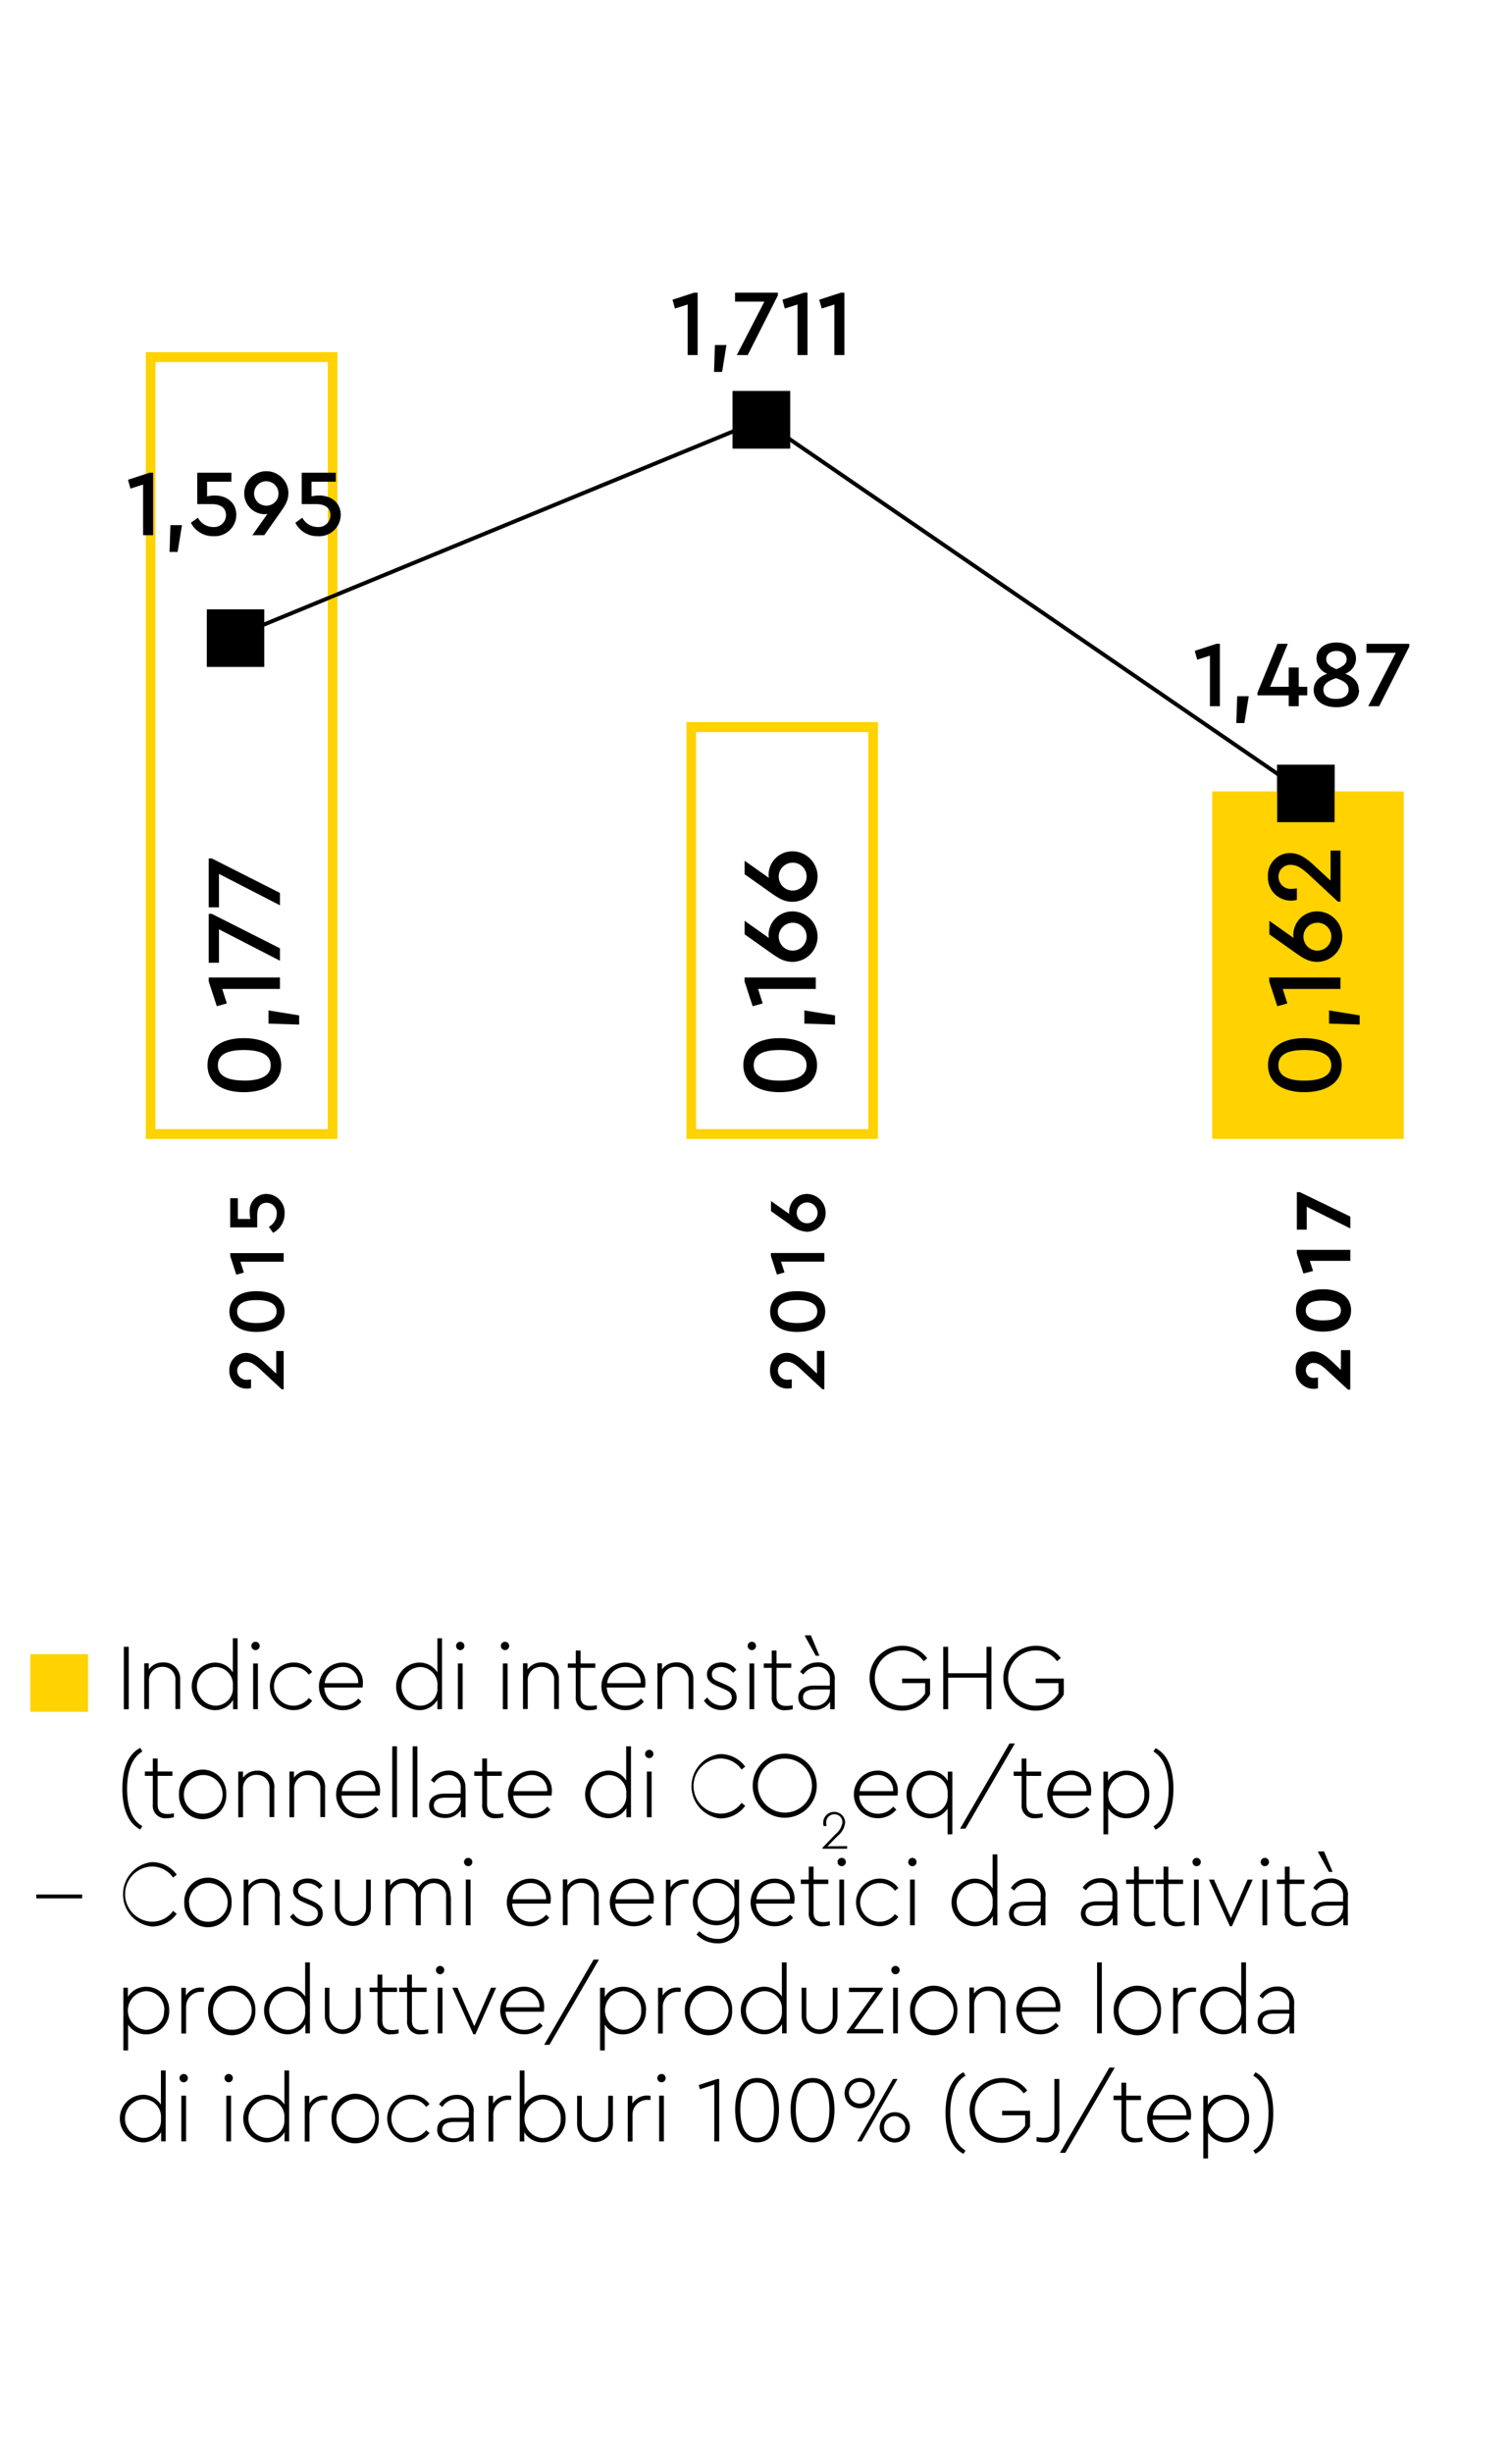<svg xmlns="http://www.w3.org/2000/svg" viewBox="0 0 280 454"><defs><style>.cls-1{fill:none;stroke:#000;stroke-miterlimit:10;stroke-width:.7px}.cls-2{fill:#ffd200}</style></defs><g id="IT"><path class="cls-1" d="M6.74 351.02h8.44"/><path class="cls-2" d="M6.9 307.45h8.13v8.13H6.9z"/><path class="cls-2" d="M13.78 314.33H8.15v-5.63h5.63zm2.5-8.13H5.65v10.63h10.63z"/><path d="M38.3 112.81h10.63v10.63H38.3zM135.68 72.39h10.63v10.63h-10.63z"/><path class="cls-2" d="M60.71 209H28.78V67h31.93zm1.75-143.8H27v145.6h35.46zM160.81 209h-31.93v-73.52h31.93zm1.75-75.32h-35.44v77.12h35.44zM225.76 147.73h32.93v61.82h-32.93z"/><path class="cls-2" d="M257.44 208.3H227V149h30.43zm2.5-61.81h-35.43v64.31h35.43z"/><path d="M236.51 141.55h10.63v10.63h-10.63z"/><path class="cls-1" d="M43.28 117.91l97.71-40.21 101.04 69.28"/><path d="M22.93 304.82h.91v11.56h-.91zM33.36 311v5.34h-.88v-5.29a2.31 2.31 0 0 0-2.37-2.52 2.44 2.44 0 0 0-2.52 2.52v5.29h-.88v-8.46h.84v1.14a3.18 3.18 0 0 1 2.7-1.31 3 3 0 0 1 3.1 3.29M44 303.24v13.13h-.84v-1.71a3.86 3.86 0 0 1-3.45 1.89 4.41 4.41 0 0 1 0-8.81 3.92 3.92 0 0 1 3.41 1.82v-6.32zm-.88 8.91a3.25 3.25 0 0 0-3.33-3.59 3.59 3.59 0 0 0 0 7.16 3.24 3.24 0 0 0 3.33-3.57M48.09 304.66a.76.76 0 0 1-.77.77.77.77 0 0 1 0-1.54.77.77 0 0 1 .77.77m-.33 11.71h-.88v-8.46h.88zM57.81 309.47l-.63.51a3.4 3.4 0 0 0-2.78-1.42 3.58 3.58 0 1 0 2.78 5.74l.63.51a4.19 4.19 0 0 1-3.43 1.73 4.4 4.4 0 0 1 0-8.81 4.15 4.15 0 0 1 3.41 1.73M67.13 312.36h-7.07a3.42 3.42 0 0 0 3.48 3.36 3.59 3.59 0 0 0 2.82-1.33l.56.58a4.38 4.38 0 0 1-3.4 1.58 4.4 4.4 0 0 1-.1-8.81 3.65 3.65 0 0 1 3.78 3.76 5 5 0 0 1-.07.86m-7-.81h6.2a2.79 2.79 0 0 0-2.91-3 3.35 3.35 0 0 0-3.29 3M81.85 303.24v13.13H81v-1.71a3.86 3.86 0 0 1-3.45 1.89 4.41 4.41 0 0 1 0-8.81 3.92 3.92 0 0 1 3.45 1.82v-6.32zm-.85 8.92a3.25 3.25 0 0 0-3.33-3.59 3.59 3.59 0 0 0 0 7.16 3.24 3.24 0 0 0 3.33-3.57M86 304.66a.77.77 0 0 1-.77.77.77.77 0 0 1 0-1.54.77.77 0 0 1 .77.77m-.33 11.71h-.88v-8.46h.88zM94.29 304.66a.76.76 0 0 1-.77.77.77.77 0 0 1 0-1.54.77.77 0 0 1 .77.77M94 316.37h-.88v-8.46H94zM103.5 311v5.34h-.88v-5.29a2.31 2.31 0 0 0-2.37-2.52 2.44 2.44 0 0 0-2.52 2.52v5.29h-.88v-8.46h.84v1.14a3.18 3.18 0 0 1 2.7-1.31 3 3 0 0 1 3.1 3.29M110.52 315.6v.77a5 5 0 0 1-1.31.18 2.31 2.31 0 0 1-2.59-2.54v-5.29h-1.47v-.81h1.47v-2.4h.89v2.4h2.73v.81h-2.74V314c0 1.38.8 1.77 1.84 1.77a5.54 5.54 0 0 0 1.18-.14M119.44 312.36h-7.07a3.42 3.42 0 0 0 3.48 3.36 3.59 3.59 0 0 0 2.82-1.33l.56.58a4.38 4.38 0 0 1-3.4 1.58 4.4 4.4 0 0 1-.1-8.81 3.65 3.65 0 0 1 3.78 3.76 5 5 0 0 1-.07.86m-7-.81h6.2a2.79 2.79 0 0 0-2.91-3 3.35 3.35 0 0 0-3.29 3M128.4 311v5.34h-.88v-5.29a2.31 2.31 0 0 0-2.37-2.52 2.44 2.44 0 0 0-2.52 2.52v5.29h-.88v-8.46h.84v1.14a3.18 3.18 0 0 1 2.7-1.31 3 3 0 0 1 3.1 3.29M136.35 309.09l-.58.56a2.91 2.91 0 0 0-2.21-1.09c-.89 0-1.72.4-1.72 1.33s.61 1.11 1.59 1.52l.79.35c1.3.56 2.19 1.17 2.19 2.43 0 1.56-1.35 2.34-2.82 2.34a3.92 3.92 0 0 1-3.24-1.75l.62-.58a3.29 3.29 0 0 0 2.63 1.5c1 0 1.91-.49 1.91-1.49s-.78-1.28-1.73-1.7l-.77-.33c-1.14-.49-2.09-1-2.09-2.26 0-1.42 1.28-2.21 2.7-2.21a3.41 3.41 0 0 1 2.73 1.35M140 304.66a.76.76 0 0 1-.77.77.77.77 0 0 1 0-1.54.77.77 0 0 1 .77.77m-.33 11.71h-.88v-8.46h.88zM146.81 315.6v.77a5 5 0 0 1-1.31.18 2.31 2.31 0 0 1-2.59-2.54v-5.29h-1.47v-.81h1.47v-2.4h.89v2.4h2.73v.81h-2.73V314c0 1.38.8 1.77 1.84 1.77a5.54 5.54 0 0 0 1.18-.14M154.58 311.07v5.31h-.84V315a3.48 3.48 0 0 1-3 1.51c-1.56 0-2.91-.79-2.91-2.3S149 312 150.74 312h2.94v-1a2.19 2.19 0 0 0-2.33-2.47 3.13 3.13 0 0 0-2.57 1.42l-.61-.49a3.81 3.81 0 0 1 3.24-1.75 3 3 0 0 1 3.17 3.33m-.89 2.15v-.47h-2.86c-1.38 0-2.12.53-2.12 1.46 0 1.1 1.05 1.58 2.08 1.58a2.72 2.72 0 0 0 2.89-2.56m-2.61-6.72l-2-3.62v-.16h1.09l1.59 3.78zM171.73 306.94l-.68.55a4.75 4.75 0 0 0-3.93-2 5.11 5.11 0 0 0 0 10.23 4.81 4.81 0 0 0 4.2-2.27v-1.91h-4.26v-.84h5.17v2.94a6 6 0 1 1-5.17-9 5.64 5.64 0 0 1 4.63 2.29M183.6 316.37h-.91v-5.83h-7.11v5.83h-.91v-11.55h.91v4.9h7.11v-4.9h.91v11.55zM196.42 306.94l-.68.55a4.75 4.75 0 0 0-3.93-2 5.11 5.11 0 0 0 0 10.23 4.81 4.81 0 0 0 4.2-2.27v-1.91h-4.21v-.84h5.2v2.94a6 6 0 1 1-5.17-9 5.64 5.64 0 0 1 4.63 2.29M26.36 324.21c-1.31.77-2.82 2.59-2.82 6.92s1.46 6.15 2.82 6.87l-.37.63c-1.58-.77-3.33-2.77-3.33-7.55s1.75-6.78 3.33-7.55zM32.2 335.6v.77a5 5 0 0 1-1.31.18A2.31 2.31 0 0 1 28.3 334v-5.29h-1.47v-.81h1.47v-2.4h.89v2.4h2.73v.81h-2.73V334c0 1.38.8 1.77 1.84 1.77a5.54 5.54 0 0 0 1.18-.14M41.9 332.14a4.38 4.38 0 1 1-8.75 0 4.38 4.38 0 1 1 8.75 0m-7.84 0a3.44 3.44 0 0 0 3.45 3.57 3.58 3.58 0 1 0-3.45-3.57M50.79 331v5.34h-.88v-5.29a2.31 2.31 0 0 0-2.37-2.52 2.44 2.44 0 0 0-2.54 2.56v5.29h-.88v-8.46H45v1.14a3.19 3.19 0 0 1 2.7-1.31 3 3 0 0 1 3.1 3.29M60.2 331v5.34h-.88v-5.29a2.31 2.31 0 0 0-2.32-2.49 2.44 2.44 0 0 0-2.52 2.52v5.29h-.88v-8.46h.84v1.14a3.18 3.18 0 0 1 2.7-1.31A3 3 0 0 1 60.2 331M70.32 332.36h-7.08a3.42 3.42 0 0 0 3.48 3.36 3.59 3.59 0 0 0 2.82-1.33l.56.58a4.38 4.38 0 0 1-3.4 1.58 4.4 4.4 0 0 1-.1-8.81 3.65 3.65 0 0 1 3.78 3.76 5 5 0 0 1-.07.86m-7-.81h6.2a2.79 2.79 0 0 0-2.91-3 3.35 3.35 0 0 0-3.29 3M72.64 323.24h.88v13.13h-.88zM76.42 323.24h.88v13.13h-.88zM86.21 331.07v5.31h-.84V335a3.49 3.49 0 0 1-3 1.51c-1.56 0-2.91-.79-2.91-2.3s1.15-2.21 2.91-2.21h2.94v-1a2.19 2.19 0 0 0-2.31-2.44 3.12 3.12 0 0 0-2.59 1.44l-.61-.49a3.81 3.81 0 0 1 3.2-1.77 3 3 0 0 1 3.17 3.33m-.89 2.15v-.47h-2.82c-1.38 0-2.12.53-2.12 1.45 0 1.1 1.05 1.57 2.08 1.57a2.72 2.72 0 0 0 2.89-2.56M93.21 335.6v.77a5 5 0 0 1-1.31.18 2.31 2.31 0 0 1-2.6-2.55v-5.29h-1.47v-.81h1.47v-2.4h.89v2.4h2.73v.81H90.2V334c0 1.38.8 1.77 1.84 1.77a5.54 5.54 0 0 0 1.18-.14M102.13 332.36h-7.07a3.42 3.42 0 0 0 3.48 3.36 3.59 3.59 0 0 0 2.82-1.33l.56.58a4.38 4.38 0 0 1-3.4 1.58 4.4 4.4 0 0 1-.1-8.81 3.65 3.65 0 0 1 3.78 3.76 5 5 0 0 1-.07.86m-7-.81h6.2a2.79 2.79 0 0 0-2.91-3 3.35 3.35 0 0 0-3.29 3M116.85 323.24v13.13H116v-1.71a3.86 3.86 0 0 1-3.45 1.89 4.41 4.41 0 0 1 0-8.81 3.92 3.92 0 0 1 3.41 1.82v-6.32zm-.88 8.91a3.25 3.25 0 0 0-3.33-3.59 3.59 3.59 0 0 0 0 7.16 3.24 3.24 0 0 0 3.33-3.57M121 324.66a.77.77 0 0 1-.77.77.77.77 0 0 1 0-1.54.77.77 0 0 1 .77.77m-.33 11.71h-.88v-8.46h.88zM138 327l-.68.54a4.76 4.76 0 0 0-4-2.05 5.11 5.11 0 0 0 0 10.21 4.73 4.73 0 0 0 4-2l.68.55a5.65 5.65 0 0 1-4.68 2.34 6 6 0 0 1 0-11.91A5.65 5.65 0 0 1 138 327M151.25 330.6a5.93 5.93 0 1 1-5.93-6 5.9 5.9 0 0 1 5.93 6m-10.89 0a5 5 0 1 0 5-5.09 4.94 4.94 0 0 0-5 5.09M156.87 341.72v.48h-4.55v-.2l2.43-2.52a3.29 3.29 0 0 0 1.24-2.15 1.44 1.44 0 0 0-1.46-1.51 1.5 1.5 0 0 0-1.53 1.58 3.06 3.06 0 0 0 .07.59h-.55a2.48 2.48 0 0 1-.07-.61 2 2 0 0 1 2.06-2 2 2 0 0 1 2 2 3.76 3.76 0 0 1-1.43 2.49l-1.84 1.88zM166.19 332.36h-7.07a3.42 3.42 0 0 0 3.48 3.36 3.59 3.59 0 0 0 2.82-1.33l.56.58a4.38 4.38 0 0 1-3.4 1.58 4.4 4.4 0 0 1-.1-8.81 3.65 3.65 0 0 1 3.78 3.76 5 5 0 0 1-.07.86m-7-.81h6.2a2.79 2.79 0 0 0-2.91-3 3.35 3.35 0 0 0-3.29 3M176.36 327.92v11.61h-.88v-4.78a3.93 3.93 0 0 1-3.41 1.81 4.41 4.41 0 0 1 0-8.81 3.86 3.86 0 0 1 3.45 1.89v-1.71zm-.88 4.22a3.24 3.24 0 0 0-3.33-3.57 3.59 3.59 0 0 0 0 7.16 3.25 3.25 0 0 0 3.33-3.59M178.78 338.49h-.99l9.15-15.77h1l-9.16 15.77zM193.09 335.6v.77a5 5 0 0 1-1.31.18 2.31 2.31 0 0 1-2.59-2.54v-5.29h-1.47v-.81h1.47v-2.4h.89v2.4h2.73v.81h-2.73V334c0 1.38.8 1.77 1.84 1.77a5.54 5.54 0 0 0 1.18-.14M202 332.36h-7.07a3.42 3.42 0 0 0 3.48 3.36 3.59 3.59 0 0 0 2.82-1.33l.56.58a4.38 4.38 0 0 1-3.4 1.58 4.4 4.4 0 0 1-.1-8.81 3.65 3.65 0 0 1 3.78 3.76 5 5 0 0 1-.07.86m-7-.81h6.2a2.79 2.79 0 0 0-2.91-3 3.35 3.35 0 0 0-3.29 3M212.83 332.14a4.24 4.24 0 0 1-4.2 4.42 3.93 3.93 0 0 1-3.41-1.81v4.78h-.88v-11.61h.84v1.7a3.91 3.91 0 0 1 3.45-1.87 4.24 4.24 0 0 1 4.2 4.39m-.91 0a3.4 3.4 0 0 0-3.38-3.59 3.59 3.59 0 0 0 0 7.16 3.39 3.39 0 0 0 3.38-3.57M217.3 331.12c0 4.78-1.75 6.78-3.31 7.55l-.39-.63c1.32-.75 2.82-2.59 2.82-6.92s-1.51-6.14-2.82-6.91l.39-.63c1.56.77 3.31 2.75 3.31 7.55M32.73 347l-.68.54a4.76 4.76 0 0 0-4-2.05 5.11 5.11 0 0 0 0 10.21 4.73 4.73 0 0 0 4-2l.68.55a5.65 5.65 0 0 1-4.68 2.34 6 6 0 0 1 0-11.91 5.65 5.65 0 0 1 4.68 2.32M42.88 352.14a4.38 4.38 0 1 1-8.75 0 4.38 4.38 0 1 1 8.75 0m-7.84 0a3.44 3.44 0 0 0 3.45 3.57 3.58 3.58 0 1 0-3.49-3.55M51.77 351v5.34h-.88v-5.29a2.31 2.31 0 0 0-2.37-2.52 2.44 2.44 0 0 0-2.52 2.56v5.29h-.88v-8.46H46v1.14a3.19 3.19 0 0 1 2.7-1.31 3 3 0 0 1 3.1 3.29M59.71 349.09l-.58.56a2.91 2.91 0 0 0-2.21-1.09c-.89 0-1.72.4-1.72 1.33s.61 1.11 1.59 1.52l.79.35c1.3.56 2.19 1.17 2.19 2.43 0 1.56-1.35 2.34-2.82 2.34a3.92 3.92 0 0 1-3.24-1.75l.62-.58a3.29 3.29 0 0 0 2.63 1.5c1 0 1.91-.49 1.91-1.49s-.78-1.28-1.73-1.7l-.77-.33c-1.14-.49-2.09-1-2.09-2.26 0-1.42 1.28-2.21 2.7-2.21a3.41 3.41 0 0 1 2.73 1.35M68.67 353.17a3.32 3.32 0 1 1-6.64 0v-5.25h.87v5.29a2.44 2.44 0 1 0 4.89 0v-5.29h.88zM83.5 351v5.34h-.89v-5.24a2.25 2.25 0 0 0-2.24-2.54 2.38 2.38 0 0 0-2.45 2.4v5.41H77v-5.27a2.26 2.26 0 0 0-2.26-2.54 2.4 2.4 0 0 0-2.45 2.54v5.27h-.88v-8.46h.84V349a3.06 3.06 0 0 1 2.61-1.28 2.68 2.68 0 0 1 2.66 1.64 3.23 3.23 0 0 1 2.93-1.64c1.94 0 3 1.36 3 3.29M87.47 344.66a.77.77 0 0 1-.77.77.77.77 0 1 1 .77-.77m-.33 11.71h-.88v-8.46h.88zM101.92 352.36h-7.07a3.42 3.42 0 0 0 3.48 3.36 3.59 3.59 0 0 0 2.82-1.33l.56.58a4.38 4.38 0 0 1-3.4 1.58 4.4 4.4 0 0 1-.1-8.81 3.65 3.65 0 0 1 3.78 3.76 5 5 0 0 1-.07.86m-7-.81h6.2a2.79 2.79 0 0 0-2.91-3 3.35 3.35 0 0 0-3.29 3M110.88 351v5.34H110v-5.29a2.31 2.31 0 0 0-2.37-2.52 2.44 2.44 0 0 0-2.52 2.52v5.29h-.88v-8.46h.84v1.14a3.18 3.18 0 0 1 2.7-1.31 3 3 0 0 1 3.1 3.29M121 352.36h-7.07a3.42 3.42 0 0 0 3.48 3.36 3.59 3.59 0 0 0 2.82-1.33l.56.58a4.38 4.38 0 0 1-3.4 1.58 4.4 4.4 0 0 1-.1-8.81 3.65 3.65 0 0 1 3.78 3.76 5 5 0 0 1-.07.86m-7-.81h6.2a2.79 2.79 0 0 0-2.91-3 3.35 3.35 0 0 0-3.29 3M127.51 347.92v.77h-.44a2.74 2.74 0 0 0-2.87 2.71v5h-.88v-8.46h.84v1.44a3.21 3.21 0 0 1 2.8-1.49 3.76 3.76 0 0 1 .54.05M136.87 347.92v7.71a3.8 3.8 0 0 1-4 4.08 5.29 5.29 0 0 1-3.89-1.65l.54-.59a4.68 4.68 0 0 0 3.33 1.42 3 3 0 0 0 3.19-3.22v-1.12a4 4 0 0 1-3.43 1.81 4.31 4.31 0 0 1 0-8.62 4 4 0 0 1 3.39 1.86v-1.68zM136 352a3.21 3.21 0 0 0-3.31-3.47 3.48 3.48 0 0 0 0 7A3.21 3.21 0 0 0 136 352M147.11 352.36H140a3.42 3.42 0 0 0 3.48 3.36 3.59 3.59 0 0 0 2.82-1.33l.56.58a4.38 4.38 0 0 1-3.4 1.58 4.4 4.4 0 0 1-.1-8.81 3.65 3.65 0 0 1 3.78 3.76 5 5 0 0 1-.07.86m-7-.81h6.2a2.79 2.79 0 0 0-2.91-3 3.35 3.35 0 0 0-3.29 3M153.67 355.6v.77a5 5 0 0 1-1.31.18 2.31 2.31 0 0 1-2.59-2.54v-5.29h-1.47v-.81h1.47v-2.4h.89v2.4h2.73v.81h-2.73V354c0 1.38.8 1.77 1.84 1.77a5.54 5.54 0 0 0 1.18-.14M156.64 344.66a.77.77 0 0 1-.77.77.77.77 0 1 1 .77-.77m-.33 11.71h-.88v-8.46h.88zM166.36 349.47l-.63.51a3.4 3.4 0 0 0-2.78-1.42 3.58 3.58 0 1 0 2.78 5.74l.63.51a4.19 4.19 0 0 1-3.43 1.73 4.4 4.4 0 0 1 0-8.81 4.15 4.15 0 0 1 3.41 1.73M169.73 344.66a.77.77 0 0 1-.77.77.77.77 0 0 1 0-1.54.77.77 0 0 1 .77.77m-.33 11.71h-.88v-8.46h.88zM184.7 343.24v13.13h-.84v-1.71a3.86 3.86 0 0 1-3.45 1.89 4.41 4.41 0 0 1 0-8.81 3.92 3.92 0 0 1 3.41 1.82v-6.32zm-.88 8.91a3.25 3.25 0 0 0-3.33-3.59 3.59 3.59 0 0 0 0 7.16 3.24 3.24 0 0 0 3.33-3.57M193.6 351.07v5.31h-.84V355a3.49 3.49 0 0 1-3 1.51c-1.56 0-2.91-.79-2.91-2.3S188 352 189.77 352h2.94v-1a2.19 2.19 0 0 0-2.33-2.47 3.12 3.12 0 0 0-2.57 1.42l-.61-.49a3.81 3.81 0 0 1 3.24-1.75 3 3 0 0 1 3.17 3.33m-.89 2.15v-.47h-2.86c-1.38 0-2.12.53-2.12 1.45 0 1.1 1.05 1.57 2.08 1.57a2.72 2.72 0 0 0 2.89-2.56M206.92 351.07v5.31h-.84V355a3.49 3.49 0 0 1-3 1.51c-1.56 0-2.91-.79-2.91-2.3s1.18-2.26 2.94-2.26H206v-1a2.19 2.19 0 0 0-2.33-2.47 3.12 3.12 0 0 0-2.57 1.42l-.61-.49a3.81 3.81 0 0 1 3.24-1.75 3 3 0 0 1 3.17 3.33m-.89 2.15v-.47h-2.86c-1.38 0-2.12.53-2.12 1.45 0 1.1 1.05 1.57 2.08 1.57a2.72 2.72 0 0 0 2.89-2.56M213.92 355.6v.77a5 5 0 0 1-1.31.18A2.31 2.31 0 0 1 210 354v-5.29h-1.47v-.81H210v-2.4h.89v2.4h2.73v.81h-2.73V354c0 1.38.8 1.77 1.84 1.77a5.54 5.54 0 0 0 1.18-.14M219.4 355.6v.77a5 5 0 0 1-1.31.18 2.31 2.31 0 0 1-2.59-2.54v-5.29H214v-.81h1.47v-2.4h.89v2.4h2.73v.81h-2.73V354c0 1.38.8 1.77 1.84 1.77a5.54 5.54 0 0 0 1.18-.14M222.37 344.66a.77.77 0 0 1-.77.77.77.77 0 1 1 .77-.77m-.37 11.71h-.88v-8.46h.88zM231.98 347.92l-3.85 8.63h-.37l-3.88-8.63h.94l3.12 7.13 3.1-7.13h.94zM235 344.66a.77.77 0 0 1-.77.77.77.77 0 0 1 0-1.54.77.77 0 0 1 .77.77m-.33 11.71h-.88v-8.46h.88zM241.83 355.6v.77a5 5 0 0 1-1.31.18 2.31 2.31 0 0 1-2.59-2.54v-5.29h-1.47v-.81h1.47v-2.4h.89v2.4h2.73v.81h-2.73V354c0 1.38.8 1.77 1.84 1.77a5.54 5.54 0 0 0 1.18-.14M249.6 351.07v5.31h-.84V355a3.48 3.48 0 0 1-3 1.51c-1.56 0-2.91-.79-2.91-2.3S244 352 245.77 352h2.94v-1a2.19 2.19 0 0 0-2.33-2.47 3.13 3.13 0 0 0-2.57 1.42l-.61-.49a3.81 3.81 0 0 1 3.24-1.75 3 3 0 0 1 3.17 3.33m-.89 2.15v-.47h-2.86c-1.38 0-2.12.53-2.12 1.46 0 1.1 1.05 1.58 2.08 1.58a2.72 2.72 0 0 0 2.89-2.56m-2.61-6.72l-2-3.62v-.16h1.09l1.59 3.78zM31.33 372.14a4.24 4.24 0 0 1-4.2 4.42 3.93 3.93 0 0 1-3.41-1.81v4.78h-.88v-11.61h.84v1.7a3.91 3.91 0 0 1 3.45-1.87 4.24 4.24 0 0 1 4.2 4.39m-.91 0a3.4 3.4 0 0 0-3.42-3.58 3.59 3.59 0 0 0 0 7.16 3.39 3.39 0 0 0 3.38-3.57M37.77 367.92v.77h-.44a2.74 2.74 0 0 0-2.87 2.71v5h-.88v-8.46h.84v1.44a3.21 3.21 0 0 1 2.8-1.49 3.76 3.76 0 0 1 .54.05M47.29 372.14a4.38 4.38 0 1 1-8.75 0 4.38 4.38 0 1 1 8.75 0m-7.84 0a3.44 3.44 0 0 0 3.45 3.57 3.58 3.58 0 1 0-3.45-3.57M57.39 363.24v13.13h-.84v-1.71a3.86 3.86 0 0 1-3.45 1.89 4.41 4.41 0 0 1 0-8.81 3.92 3.92 0 0 1 3.41 1.82v-6.32zm-.88 8.91a3.25 3.25 0 0 0-3.33-3.59 3.59 3.59 0 0 0 0 7.16 3.24 3.24 0 0 0 3.33-3.57M66.8 373.17a3.32 3.32 0 1 1-6.64 0v-5.25H61v5.29a2.44 2.44 0 1 0 4.89 0v-5.29h.88zM73.82 375.6v.77a5 5 0 0 1-1.31.18 2.31 2.31 0 0 1-2.6-2.55v-5.29h-1.47v-.81h1.47v-2.4h.89v2.4h2.73v.81H70.8V374c0 1.38.8 1.77 1.84 1.77a5.54 5.54 0 0 0 1.18-.14M79.3 375.6v.77a5 5 0 0 1-1.31.18 2.31 2.31 0 0 1-2.6-2.55v-5.29h-1.47v-.81h1.47v-2.4h.89v2.4H79v.81h-2.72V374c0 1.38.8 1.77 1.84 1.77a5.54 5.54 0 0 0 1.18-.14M82.27 364.66a.77.77 0 0 1-.77.77.77.77 0 1 1 .77-.77m-.33 11.71h-.88v-8.46h.88zM91.88 367.92l-3.85 8.63h-.37l-3.89-8.63h.95l3.11 7.13 3.1-7.13h.95zM100.7 372.36h-7.07a3.42 3.42 0 0 0 3.48 3.36 3.59 3.59 0 0 0 2.82-1.33l.56.58a4.38 4.38 0 0 1-3.4 1.58 4.4 4.4 0 0 1-.1-8.81 3.65 3.65 0 0 1 3.78 3.76 5 5 0 0 1-.07.86m-7-.81h6.2a2.79 2.79 0 0 0-2.91-3 3.35 3.35 0 0 0-3.29 3M101.76 378.49h-.99l9.15-15.77h1l-9.16 15.77zM119.61 372.14a4.24 4.24 0 0 1-4.2 4.42 3.93 3.93 0 0 1-3.41-1.81v4.78h-.88v-11.61h.88v1.7a3.91 3.91 0 0 1 3.45-1.87 4.24 4.24 0 0 1 4.2 4.39m-.91 0a3.4 3.4 0 0 0-3.38-3.59 3.59 3.59 0 0 0 0 7.16 3.39 3.39 0 0 0 3.38-3.57M126.05 367.92v.77h-.44a2.74 2.74 0 0 0-2.87 2.71v5h-.88v-8.46h.84v1.44a3.21 3.21 0 0 1 2.8-1.49 3.76 3.76 0 0 1 .54.05M135.58 372.14a4.38 4.38 0 1 1-8.75 0 4.38 4.38 0 1 1 8.75 0m-7.84 0a3.44 3.44 0 0 0 3.45 3.57 3.58 3.58 0 1 0-3.45-3.57M145.67 363.24v13.13h-.84v-1.71a3.86 3.86 0 0 1-3.45 1.89 4.41 4.41 0 0 1 0-8.81 3.92 3.92 0 0 1 3.41 1.82v-6.32zm-.88 8.91a3.25 3.25 0 0 0-3.33-3.59 3.59 3.59 0 0 0 0 7.16 3.24 3.24 0 0 0 3.33-3.57M155.09 373.17a3.32 3.32 0 1 1-6.64 0v-5.25h.87v5.29a2.44 2.44 0 1 0 4.89 0v-5.29h.88zM163.56 375.57v.8h-6.74v-.29l5.3-7.36h-4.9v-.8h6.25v.3l-5.3 7.35h5.39zM166.6 364.66a.77.77 0 0 1-.77.77.77.77 0 0 1 0-1.54.77.77 0 0 1 .77.77m-.33 11.71h-.88v-8.46h.88zM177.28 372.14a4.38 4.38 0 1 1-8.75 0 4.38 4.38 0 1 1 8.75 0m-7.84 0a3.44 3.44 0 0 0 3.45 3.57 3.58 3.58 0 1 0-3.45-3.57M186.17 371v5.34h-.88v-5.29a2.31 2.31 0 0 0-2.37-2.52 2.44 2.44 0 0 0-2.52 2.52v5.29h-.88v-8.46h.84v1.14a3.18 3.18 0 0 1 2.7-1.31 3 3 0 0 1 3.1 3.29M196.28 372.36h-7.07a3.42 3.42 0 0 0 3.48 3.36 3.59 3.59 0 0 0 2.82-1.33l.56.58a4.38 4.38 0 0 1-3.4 1.58 4.4 4.4 0 0 1-.1-8.81 3.65 3.65 0 0 1 3.78 3.76 5 5 0 0 1-.07.86m-7-.81h6.2a2.79 2.79 0 0 0-2.91-3 3.35 3.35 0 0 0-3.29 3M203.16 363.24h.88v13.13h-.88zM215 372.14a4.38 4.38 0 1 1-8.75 0 4.38 4.38 0 1 1 8.75 0m-7.84 0a3.44 3.44 0 0 0 3.45 3.57 3.58 3.58 0 1 0-3.45-3.57M221.48 367.92v.77H221a2.74 2.74 0 0 0-2.87 2.71v5h-.88v-8.46h.84v1.44a3.21 3.21 0 0 1 2.8-1.49 3.76 3.76 0 0 1 .54.05M230.74 363.24v13.13h-.84v-1.71a3.86 3.86 0 0 1-3.45 1.89 4.41 4.41 0 0 1 0-8.81 3.92 3.92 0 0 1 3.41 1.82v-6.32zm-.88 8.91a3.25 3.25 0 0 0-3.33-3.59 3.59 3.59 0 0 0 0 7.16 3.24 3.24 0 0 0 3.33-3.57M239.65 371.07v5.31h-.84V375a3.49 3.49 0 0 1-3 1.51c-1.56 0-2.91-.79-2.91-2.3s1.1-2.21 2.91-2.21h2.94v-1a2.19 2.19 0 0 0-2.33-2.47 3.12 3.12 0 0 0-2.57 1.42l-.61-.49a3.81 3.81 0 0 1 3.24-1.75 3 3 0 0 1 3.17 3.33m-.89 2.15v-.47h-2.86c-1.38 0-2.12.53-2.12 1.45 0 1.1 1.05 1.57 2.08 1.57a2.72 2.72 0 0 0 2.89-2.56M30.68 383.24v13.13h-.84v-1.71a3.86 3.86 0 0 1-3.45 1.89 4.41 4.41 0 0 1 0-8.81 3.92 3.92 0 0 1 3.41 1.82v-6.32zm-.88 8.91a3.25 3.25 0 0 0-3.33-3.59 3.59 3.59 0 0 0 0 7.16 3.24 3.24 0 0 0 3.33-3.57M34.79 384.66a.77.77 0 0 1-.77.77.77.77 0 1 1 .77-.77m-.33 11.71h-.88v-8.46h.88zM43.12 384.66a.77.77 0 0 1-.77.77.77.77 0 1 1 .77-.77m-.33 11.71h-.88v-8.46h.88zM53.54 383.24v13.13h-.84v-1.71a3.87 3.87 0 0 1-3.45 1.89 4.41 4.41 0 0 1 0-8.81 3.92 3.92 0 0 1 3.42 1.82v-6.32zm-.88 8.91a3.25 3.25 0 0 0-3.33-3.59 3.59 3.59 0 0 0 0 7.16 3.24 3.24 0 0 0 3.33-3.57M60.62 387.92v.77h-.44a2.74 2.74 0 0 0-2.87 2.71v5h-.88v-8.46h.84v1.44a3.21 3.21 0 0 1 2.8-1.49 3.76 3.76 0 0 1 .54.05M70.15 392.14a4.38 4.38 0 1 1-8.75 0 4.38 4.38 0 1 1 8.75 0m-7.84 0a3.44 3.44 0 0 0 3.45 3.57 3.58 3.58 0 1 0-3.45-3.57M79.54 389.47l-.63.51a3.4 3.4 0 0 0-2.78-1.42 3.58 3.58 0 1 0 2.78 5.74l.63.51a4.19 4.19 0 0 1-3.43 1.73 4.4 4.4 0 0 1 0-8.81 4.15 4.15 0 0 1 3.41 1.73M87.71 391.07v5.31h-.84V395a3.49 3.49 0 0 1-3 1.51c-1.56 0-2.91-.79-2.91-2.3s1.15-2.21 2.92-2.21h2.94v-1a2.19 2.19 0 0 0-2.33-2.47 3.12 3.12 0 0 0-2.57 1.47l-.61-.49a3.81 3.81 0 0 1 3.24-1.75 3 3 0 0 1 3.17 3.33m-.89 2.15v-.47H84c-1.38 0-2.12.53-2.12 1.45 0 1.1 1.05 1.57 2.08 1.57a2.72 2.72 0 0 0 2.89-2.56M94.66 387.92v.77h-.44a2.74 2.74 0 0 0-2.87 2.71v5h-.88v-8.46h.84v1.44a3.21 3.21 0 0 1 2.8-1.49 3.76 3.76 0 0 1 .54.05M104.74 392.16a4.24 4.24 0 0 1-4.2 4.39 3.91 3.91 0 0 1-3.45-1.87v1.7h-.84v-13.14h.88v6.31a3.94 3.94 0 0 1 3.41-1.81 4.24 4.24 0 0 1 4.2 4.42m-.91 0a3.39 3.39 0 0 0-3.38-3.57 3.59 3.59 0 0 0 0 7.16 3.4 3.4 0 0 0 3.38-3.59M113.51 393.17a3.32 3.32 0 1 1-6.64 0v-5.25h.87v5.29a2.44 2.44 0 1 0 4.89 0v-5.29h.88zM120.47 387.92v.77H120a2.74 2.74 0 0 0-2.87 2.71v5h-.88v-8.46h.84v1.44a3.21 3.21 0 0 1 2.8-1.49 3.76 3.76 0 0 1 .54.05M123.27 384.66a.77.77 0 0 1-.77.77.77.77 0 0 1 0-1.54.77.77 0 0 1 .77.77m-.33 11.71h-.88v-8.46h.88zM133.19 384.82v11.55h-.91v-10.52l-2.68.88-.21-.79 3.44-1.12h.36zM144.26 390.49c0 3.28-1.14 6.06-4.06 6.06s-4.06-2.78-4.06-6.06 1.22-5.85 4.06-5.85 4.06 2.47 4.06 5.85m-7.16 0c0 2.91.82 5.2 3.1 5.2s3.12-2.29 3.12-5.2-.81-5-3.12-5-3.1 2.15-3.1 5M154.53 390.49c0 3.28-1.14 6.06-4.06 6.06s-4.06-2.78-4.06-6.06 1.22-5.85 4.06-5.85 4.06 2.47 4.06 5.85m-7.16 0c0 2.91.82 5.2 3.1 5.2s3.12-2.29 3.12-5.2-.81-5-3.12-5-3.1 2.15-3.1 5M162 387.43a2.8 2.8 0 1 1-2.8-2.79 2.77 2.77 0 0 1 2.8 2.79m-4.79 0a2 2 0 1 0 2-2.06 2 2 0 0 0-2 2.06m2.34 8.95h-.82l6.63-11.56h.84zm8.95-2.63a2.8 2.8 0 1 1-2.8-2.78 2.77 2.77 0 0 1 2.8 2.78m-4.78 0a2 2 0 0 0 2 2.07 2.07 2.07 0 0 0 0-4.13 2 2 0 0 0-2 2.06M178.8 384.21c-1.31.77-2.82 2.59-2.82 6.92s1.51 6.16 2.82 6.91l-.37.63c-1.58-.77-3.33-2.77-3.33-7.55s1.75-6.78 3.33-7.55zM190.25 386.94l-.68.55a4.75 4.75 0 0 0-3.93-2 5.11 5.11 0 0 0 0 10.23 4.81 4.81 0 0 0 4.2-2.27v-1.91h-4.26v-.84h5.17v2.94a6 6 0 1 1-5.17-9 5.64 5.64 0 0 1 4.63 2.29M196.18 393.87a2.47 2.47 0 0 1-2.8 2.68 6.3 6.3 0 0 1-1.43-.18v-.8a6.89 6.89 0 0 0 1.31.12c1.14 0 2-.35 2-1.87v-9h.91zM197.27 398.49h-.99l9.15-15.77h1l-9.16 15.77zM211.58 395.6v.77a5 5 0 0 1-1.31.18 2.31 2.31 0 0 1-2.59-2.54v-5.29h-1.48v-.81h1.47v-2.4h.89v2.4h2.73v.81h-2.73V394c0 1.38.8 1.77 1.84 1.77a5.54 5.54 0 0 0 1.18-.14M220.5 392.36h-7.07a3.42 3.42 0 0 0 3.48 3.36 3.59 3.59 0 0 0 2.82-1.33l.56.58a4.38 4.38 0 0 1-3.4 1.58 4.4 4.4 0 0 1-.1-8.81 3.65 3.65 0 0 1 3.78 3.76 5 5 0 0 1-.07.86m-7-.81h6.2a2.79 2.79 0 0 0-2.91-3 3.35 3.35 0 0 0-3.29 3M231.32 392.14a4.24 4.24 0 0 1-4.2 4.42 3.93 3.93 0 0 1-3.41-1.81v4.78h-.88v-11.61h.84v1.7a3.91 3.91 0 0 1 3.45-1.87 4.24 4.24 0 0 1 4.2 4.39m-.91 0a3.4 3.4 0 0 0-3.38-3.59 3.59 3.59 0 0 0 0 7.16 3.39 3.39 0 0 0 3.38-3.57M235.79 391.12c0 4.78-1.75 6.78-3.31 7.55l-.39-.63c1.32-.75 2.82-2.59 2.82-6.92s-1.51-6.14-2.82-6.91l.39-.63c1.56.77 3.31 2.75 3.31 7.55"/><path class="cls-1" d="M6.74 351.02h8.44"/><path class="cls-2" d="M6.9 307.45h8.13v8.13H6.9z"/><path class="cls-2" d="M13.78 314.33H8.15v-5.63h5.63zm2.5-8.13H5.65v10.63h10.63z"/><path d="M38.3 112.81h10.63v10.63H38.3zM135.68 72.39h10.63v10.63h-10.63z"/><path class="cls-2" d="M60.71 209H28.78V67h31.93zm1.75-143.8H27v145.6h35.46z"/><path d="M45.13 192.16c3.78 0 6.94 1.54 6.94 5s-3.16 5-6.94 5-6.7-1.6-6.7-5 2.88-5 6.7-5m0 7.86c3 0 5-.8 5-2.84s-2-2.82-5-2.82-4.78.8-4.78 2.82 1.88 2.82 4.8 2.82M55.4 187.95v1.7l-5.68-.18v-2.44l5.68.92zM38.65 180.93h13.19v2.12H41.15l.86 2.68-1.86.52-1.5-4.58v-.74zM38.65 169.16h.58l12.61 6.37v2.3l-11.29-5.81v6.19h-1.9v-9.05zM38.65 158.9h.58l12.61 6.38v2.29l-11.29-5.81v6.19h-1.9v-9.05zM51.15 250.07h1.38v7.09h-.36l-3.79-3.52c-1.06-1-1.82-1.57-2.71-1.57a1.62 1.62 0 0 0-1.74 1.65 1.68 1.68 0 0 0 1.8 1.68 5.27 5.27 0 0 0 .76-.08v1.61a3.6 3.6 0 0 1-.85.1 3.2 3.2 0 0 1-3.16-3.33 3.09 3.09 0 0 1 3.07-3.28c1.44 0 2.55.95 3.76 2.1l1.84 1.74zM47.49 239c2.83 0 5.2 1.15 5.2 3.76s-2.37 3.78-5.2 3.78-5-1.2-5-3.78 2.16-3.76 5-3.76m0 5.89c2.22 0 3.73-.6 3.73-2.13s-1.51-2.11-3.73-2.11-3.58.6-3.58 2.11 1.4 2.13 3.58 2.13M42.64 231.95h9.89v1.59h-8.02l.65 2.01-1.4.39-1.12-3.43v-.56zM49.34 221a3.42 3.42 0 0 1 3.36 3.64 3.92 3.92 0 0 1-2.13 3.55l-.79-1.11a2.76 2.76 0 0 0 1.47-2.4 1.89 1.89 0 0 0-1.87-2.05c-1.12 0-1.75.81-1.75 2.28v2.28h-5v-5.41h1.42v3.85h2.32a5.63 5.63 0 0 1-.13-1.26 3.1 3.1 0 0 1 3.1-3.37"/><path class="cls-2" d="M160.81 209h-31.93v-73.52h31.93zm1.75-75.32h-35.44v77.12h35.44z"/><path d="M151.28 250.06h1.38v7.09h-.36l-3.79-3.52c-1.06-1-1.82-1.57-2.71-1.57a1.62 1.62 0 0 0-1.74 1.65 1.68 1.68 0 0 0 1.8 1.68 5.33 5.33 0 0 0 .77-.08v1.61a3.61 3.61 0 0 1-.86.1 3.2 3.2 0 0 1-3.16-3.33 3.09 3.09 0 0 1 3.08-3.28c1.44 0 2.55.95 3.76 2.1l1.84 1.74zM147.62 239c2.84 0 5.2 1.15 5.2 3.76s-2.37 3.78-5.2 3.78-5-1.2-5-3.78 2.16-3.76 5-3.76m0 5.89c2.22 0 3.73-.6 3.73-2.13s-1.51-2.11-3.73-2.11-3.58.6-3.58 2.11 1.4 2.13 3.58 2.13M142.76 231.93h9.9v1.59h-8.03l.65 2.01-1.4.39-1.12-3.43v-.56zM149.4 221a3.5 3.5 0 0 1 0 7 5.28 5.28 0 0 1-3.13-1.35l-3.49-2.47v-1.87l3.37 2.38a2.2 2.2 0 0 1 0-.44 3.28 3.28 0 0 1 3.25-3.25m0 1.57a1.93 1.93 0 1 0 2 1.93 1.92 1.92 0 0 0-2-1.93M144.36 192.16c3.78 0 6.94 1.54 6.94 5s-3.16 5-6.94 5-6.7-1.6-6.7-5 2.88-5 6.7-5m0 7.86c3 0 5-.8 5-2.84s-2-2.82-5-2.82-4.78.8-4.78 2.82 1.86 2.84 4.78 2.84M154.63 187.95v1.7l-5.68-.18v-2.44l5.68.92zM137.88 180.93h13.19v2.12h-10.69l.86 2.68-1.86.52-1.5-4.58v-.74zM146.73 168.7a4.67 4.67 0 0 1 0 9.34c-1.62 0-2.7-.76-4.18-1.8l-4.66-3.3v-2.5l4.5 3.18a2.72 2.72 0 0 1-.06-.58 4.38 4.38 0 0 1 4.42-4.34m0 2.1a2.58 2.58 0 1 0 2.62 2.58 2.55 2.55 0 0 0-2.62-2.58M146.73 157.58a4.67 4.67 0 0 1 0 9.34c-1.62 0-2.7-.76-4.18-1.8l-4.66-3.3v-2.5l4.5 3.18a2.68 2.68 0 0 1-.06-.58 4.38 4.38 0 0 1 4.42-4.34m0 2.1a2.58 2.58 0 1 0 2.62 2.58 2.56 2.56 0 0 0-2.62-2.58"/><path class="cls-2" d="M225.76 147.73h32.93v61.82h-32.93z"/><path class="cls-2" d="M257.44 208.3H227V149h30.43zm2.5-61.81h-35.43v64.31h35.43z"/><path d="M248.33 249.91h1.72v7.3h-.43l-3.84-3.54c-1-.93-1.69-1.39-2.49-1.39a1.34 1.34 0 0 0-1.46 1.38 1.38 1.38 0 0 0 1.52 1.39 4.6 4.6 0 0 0 .72-.08v2a3.49 3.49 0 0 1-.84.11 3.34 3.34 0 0 1-3.27-3.5 3.21 3.21 0 0 1 3.16-3.43c1.46 0 2.59.94 3.84 2.13l1.35 1.28zM245 238.64c2.85 0 5.2 1.24 5.2 3.91s-2.35 3.93-5.2 3.93-5-1.26-5-3.93 2.17-3.91 5-3.91m0 5.76c2.07 0 3.31-.56 3.31-1.84s-1.24-1.83-3.31-1.83-3.19.54-3.19 1.83 1.19 1.84 3.19 1.84M240.16 231.35h9.9v2.03h-7.5l.6 1.87-1.78.48-1.22-3.7v-.68zM240.16 220.66h.54l9.36 4.53v2.2l-8.07-4.02v4.24h-1.83v-6.95zM241.52 192.16c3.78 0 6.94 1.54 6.94 5s-3.16 5-6.94 5-6.7-1.6-6.7-5 2.88-5 6.7-5m0 7.86c3 0 5-.8 5-2.84s-2-2.82-5-2.82-4.78.8-4.78 2.82 1.86 2.84 4.78 2.84M251.79 187.95v1.7l-5.67-.18v-2.44l5.67.92zM235.04 180.93h13.19v2.12h-10.69l.86 2.68-1.86.52-1.5-4.58v-.74zM243.9 168.7a4.67 4.67 0 0 1 0 9.34c-1.62 0-2.7-.76-4.18-1.8l-4.66-3.3v-2.5l4.5 3.18a2.56 2.56 0 0 1-.06-.58 4.38 4.38 0 0 1 4.42-4.34m0 2.1a2.58 2.58 0 1 0 2.62 2.58 2.55 2.55 0 0 0-2.62-2.58M246.4 157.44h1.84v9.45h-.48l-5.06-4.7c-1.42-1.34-2.42-2.1-3.62-2.1a2.16 2.16 0 0 0-2.32 2.2 2.24 2.24 0 0 0 2.4 2.24 7.33 7.33 0 0 0 1-.1v2.14a4.93 4.93 0 0 1-1.14.14 4.27 4.27 0 0 1-4.22-4.43 4.12 4.12 0 0 1 4.1-4.38c1.92 0 3.4 1.26 5 2.8l2.5 2.3zM236.51 141.55h10.63v10.63h-10.63z"/><path class="cls-1" d="M43.28 117.91l97.71-40.21 101.04 69.28"/><path d="M28.36 87.5v11.56H26.5v-9.37l-2.34.75-.46-1.63 4.01-1.31h.65zM32.89 102.17H31.4l.16-4.97h2.14l-.81 4.97zM43.76 95.33a4 4 0 0 1-4.26 3.92 4.57 4.57 0 0 1-4.15-2.49l1.3-.93a3.21 3.21 0 0 0 2.8 1.72 2.2 2.2 0 0 0 2.4-2.19c0-1.31-.95-2.05-2.66-2.05h-2.66V87.5h6.32v1.67h-4.5v2.71a6.52 6.52 0 0 1 1.47-.16c2 0 3.94 1.19 3.94 3.6M53.4 91.32c0 1.42-.68 2.36-1.59 3.66l-2.87 4.08h-2.2l2.79-3.94a2.39 2.39 0 0 1-.51.06 3.83 3.83 0 0 1-3.79-3.87 4.09 4.09 0 0 1 8.18 0m-1.84 0a2.26 2.26 0 1 0-2.24 2.29 2.23 2.23 0 0 0 2.24-2.29M63.1 95.33a4 4 0 0 1-4.26 3.92 4.57 4.57 0 0 1-4.15-2.49l1.3-.93a3.21 3.21 0 0 0 2.8 1.72 2.2 2.2 0 0 0 2.4-2.19c0-1.31-.95-2.05-2.66-2.05h-2.66V87.5h6.32v1.67h-4.5v2.71a6.52 6.52 0 0 1 1.47-.16c2 0 3.94 1.19 3.94 3.6M129.19 54.17v11.55h-1.85v-9.36l-2.35.75-.45-1.63 4.01-1.31h.64zM133.72 68.84h-1.49l.16-4.97h2.14l-.81 4.97zM144.05 54.17v.51l-5.58 11.04h-2.02l5.1-9.89h-5.43v-1.66h7.93zM149.54 54.17v11.55h-1.85v-9.36l-2.35.75-.45-1.63 4.01-1.31h.64zM156.37 54.17v11.55h-1.86v-9.36l-2.34.75-.46-1.63 4.01-1.31h.65zM225.91 119.17v11.55h-1.85v-9.36l-2.35.75-.46-1.63 4.01-1.31h.65zM230.44 133.84h-1.49l.16-4.97h2.14l-.81 4.97zM242.08 128.71h-1.57v2.01h-1.86v-2.01h-5.78v-.51l3.7-9.03h1.91l-3.28 7.95h3.45v-3.56h1.86v3.56h1.57v1.59zM251.69 127.71c0 1.95-1.72 3.2-4.19 3.2s-4.22-1.26-4.22-3.2c0-1.54 1.07-2.47 2.51-3a3.1 3.1 0 0 1-2-2.78c0-1.93 1.63-3 3.68-3s3.64 1 3.64 3a3.07 3.07 0 0 1-2 2.78c1.36.51 2.51 1.42 2.51 3m-1.88-.07c0-1.14-1-1.64-2.33-2.12-1.33.48-2.33 1-2.33 2.12s.81 1.73 2.35 1.73 2.31-.72 2.31-1.73M245.6 122c0 .91.73 1.37 1.89 1.87 1.16-.49 1.89-.94 1.89-1.87s-.82-1.51-1.87-1.51-1.91.54-1.91 1.51M260.98 119.17v.51l-5.58 11.04h-2.02l5.1-9.89h-5.43v-1.66h7.93z"/></g></svg>
